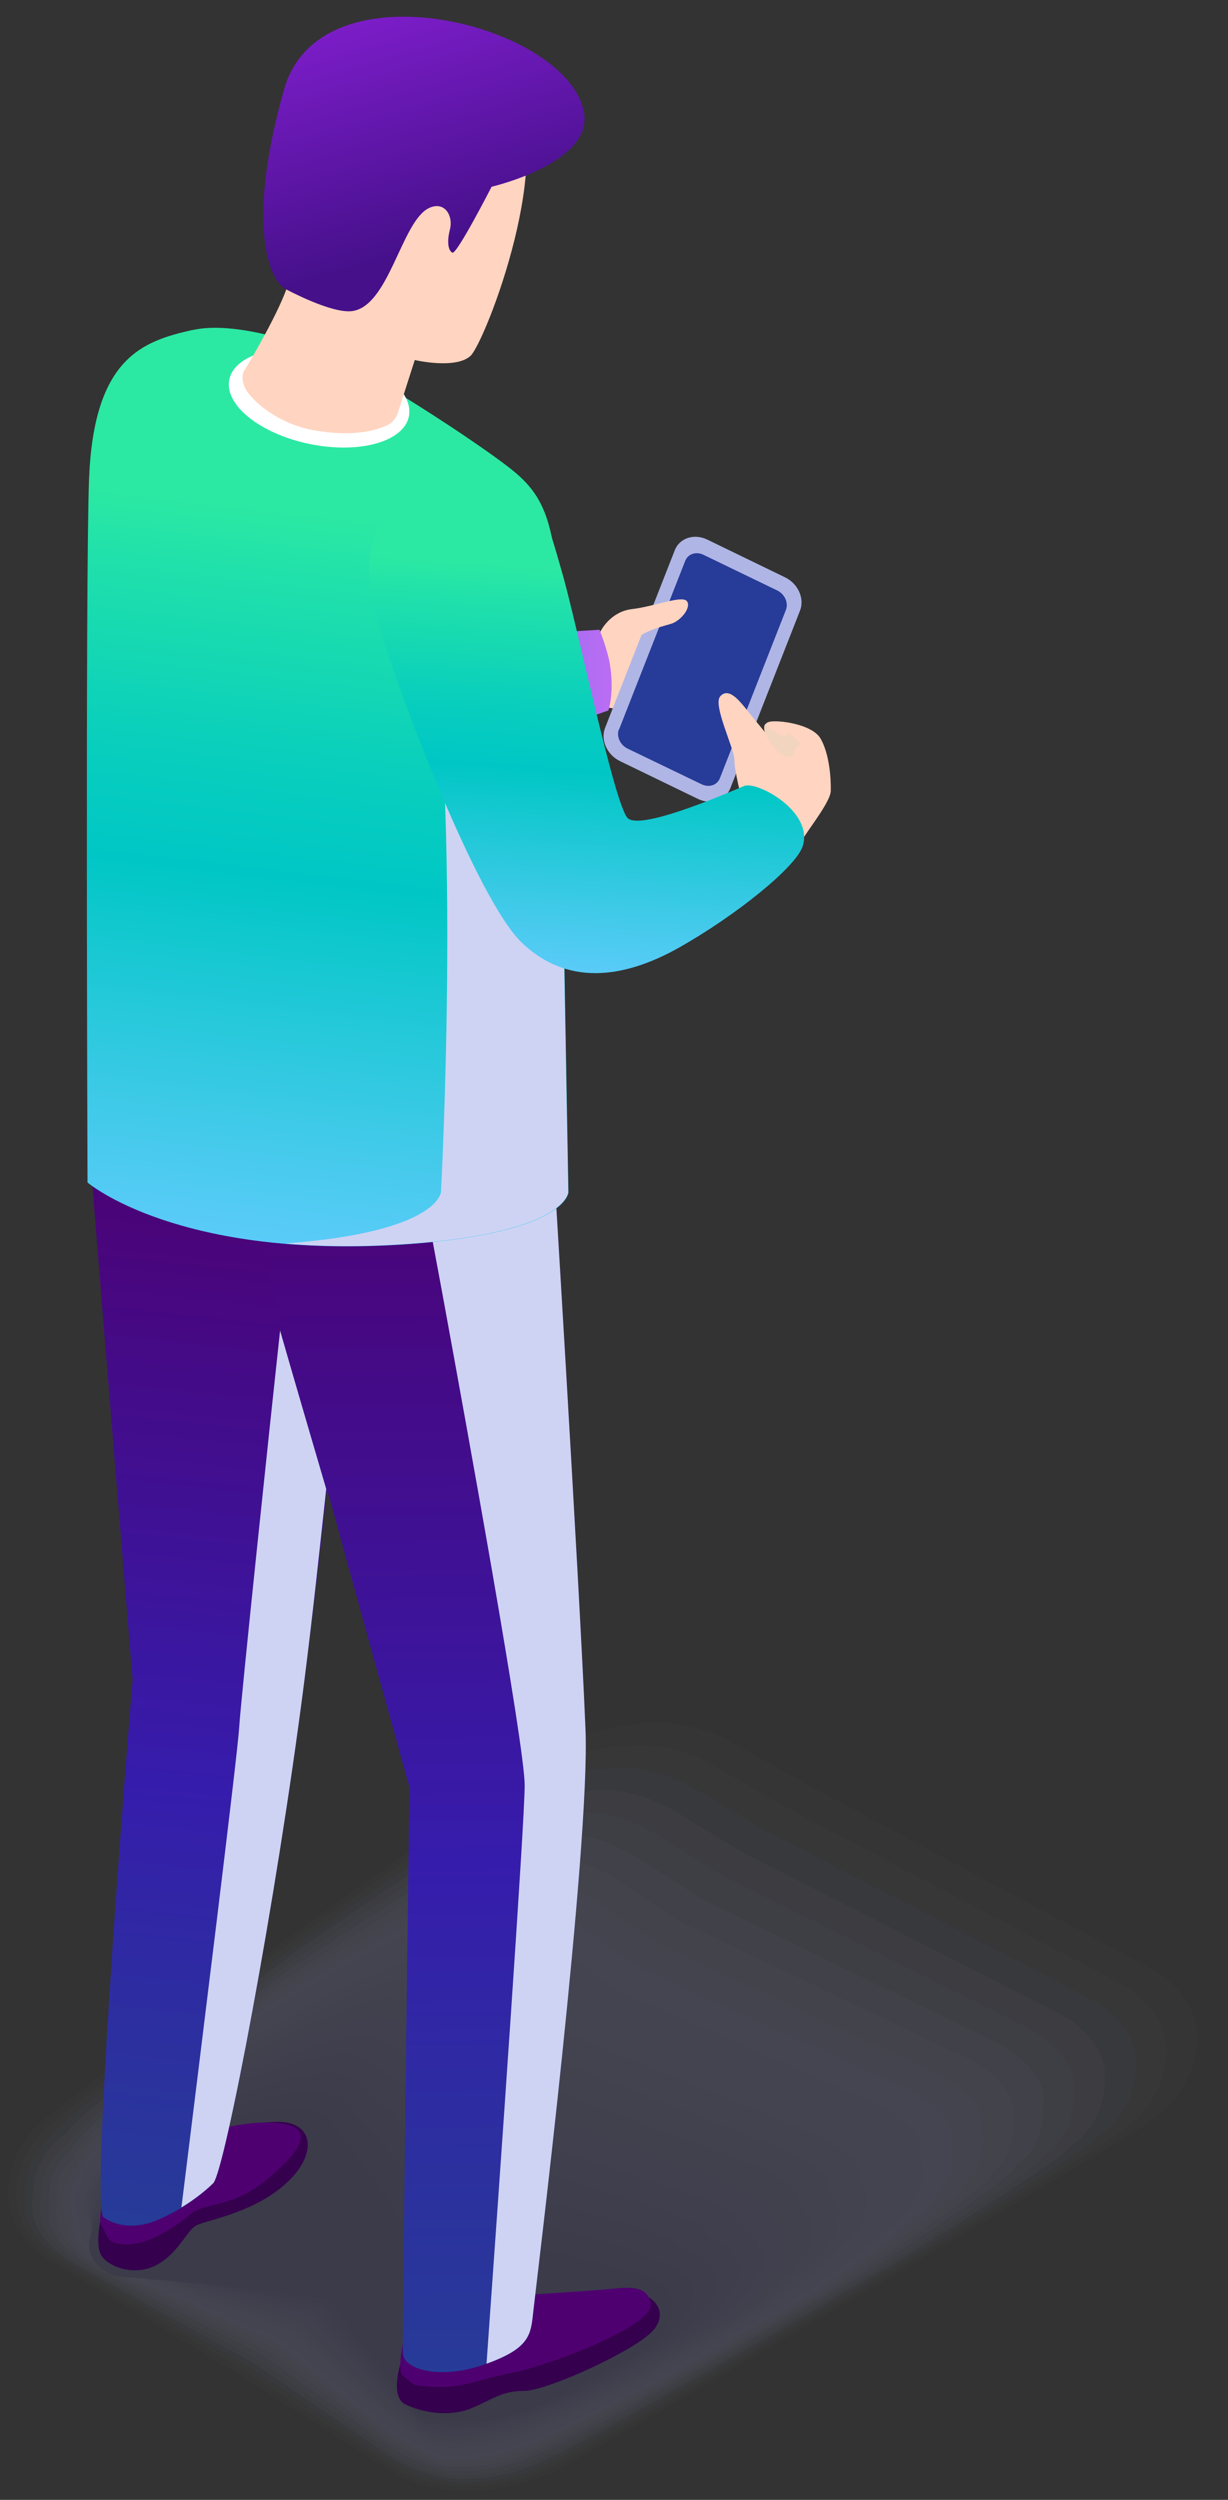 <svg width="57" height="116" viewBox="0 0 57 116" fill="none" xmlns="http://www.w3.org/2000/svg">
<rect x="0" y="0" width="57" height="116" fill="#333333" stroke="none"/>
<g opacity="0.2">
<path opacity="0.05" d="M25.583 81.249C26.835 80.445 28.441 80.037 30.035 79.953C31.417 79.869 32.705 80.181 33.697 80.697L37.524 82.834L53.409 91.343C54.732 92.039 55.571 93.239 55.571 94.607C55.571 96.095 54.756 97.559 53.173 98.58C53.256 98.616 43.902 104.148 43.819 104.208L36.52 108.469C36.461 108.505 26.646 114.218 26.575 114.218C25.287 115.022 23.705 115.502 22.087 115.586C20.705 115.67 19.394 115.346 18.413 114.83L11.161 110.233L2.563 105.037C1.24 104.34 0.378 103.14 0.378 101.784C0.378 100.296 1.169 98.832 2.752 97.811C2.669 97.775 9.579 92.699 9.673 92.639L15.071 88.69C15.165 88.63 25.512 81.213 25.583 81.249V81.249Z" fill="#ABB2E2"/>
<path opacity="0.1" d="M25.039 82.138C26.221 81.37 27.815 81.082 29.315 80.986C30.626 80.914 31.902 81.274 32.835 81.766L36.52 83.878L52.004 92.039C53.256 92.699 54.142 93.864 54.142 95.148C54.142 96.564 53.468 97.968 51.968 98.94C52.134 99.012 43.24 104.353 43.063 104.461L35.976 108.59C35.858 108.662 26.445 114.11 26.291 114.11C25.039 114.866 23.492 115.323 21.933 115.395C20.622 115.467 19.323 115.082 18.378 114.59L11.35 110.03L2.929 105.061C1.677 104.401 0.744 103.261 0.744 101.965C0.744 100.548 1.358 99.156 2.87 98.184C2.705 98.112 9.283 93.215 9.461 93.095L14.716 89.219C14.894 89.111 24.874 82.042 25.028 82.114L25.039 82.138Z" fill="#A7ADDF"/>
<path opacity="0.14" d="M24.484 83.026C25.606 82.306 27.165 82.114 28.595 82.03C29.835 81.958 31.087 82.378 31.984 82.846L35.528 84.934L50.598 92.735C51.791 93.359 52.724 94.475 52.724 95.7C52.724 97.044 52.205 98.4 50.764 99.324C51 99.432 42.579 104.569 42.307 104.737L35.433 108.733C35.256 108.841 26.244 114.026 26.02 114.014C24.791 114.734 23.291 115.154 21.791 115.202C20.551 115.274 19.252 114.818 18.366 114.35L11.575 109.837L3.319 105.109C2.126 104.485 1.122 103.393 1.134 102.156C1.134 100.812 1.583 99.48 3.012 98.556C2.776 98.448 9 93.719 9.272 93.563L14.386 89.771C14.658 89.603 24.248 82.894 24.496 83.002L24.484 83.026Z" fill="#A3A9DC"/>
<path opacity="0.19" d="M23.941 83.912C25.004 83.228 26.539 83.156 27.886 83.072C29.055 83 30.295 83.48 31.134 83.924L34.535 85.988L49.193 93.441C50.315 94.041 51.295 95.109 51.295 96.261C51.295 97.534 50.917 98.83 49.559 99.706C49.878 99.85 41.906 104.783 41.551 105.011L34.89 108.875C34.642 109.019 26.043 113.94 25.748 113.928C24.555 114.6 23.102 114.996 21.65 115.032C20.48 115.104 19.193 114.588 18.343 114.132L11.776 109.667L3.685 105.179C2.563 104.591 1.488 103.547 1.488 102.382C1.488 101.11 1.772 99.838 3.118 98.974C2.799 98.83 8.693 94.281 9.047 94.065L14.02 90.345C14.374 90.129 23.598 83.768 23.929 83.912H23.941Z" fill="#9FA4D8"/>
<path opacity="0.24" d="M23.386 84.802C24.39 84.154 25.89 84.19 27.165 84.118C28.264 84.058 29.48 84.586 30.272 85.006L33.532 87.046L47.776 94.151C48.827 94.715 49.866 95.736 49.866 96.828C49.866 98.016 49.63 99.264 48.354 100.092C48.756 100.272 41.244 105.013 40.795 105.289L34.346 109.021C34.039 109.213 25.843 113.858 25.476 113.846C24.307 114.482 22.902 114.842 21.508 114.866C20.409 114.926 19.122 114.35 18.331 113.93L12 109.501L4.075 105.253C3.024 104.689 1.878 103.705 1.878 102.613C1.878 101.412 1.984 100.212 3.26 99.396C2.858 99.216 8.409 94.847 8.858 94.571L13.677 90.923C14.126 90.647 22.972 84.646 23.374 84.826L23.386 84.802Z" fill="#9BA0D5"/>
<path opacity="0.29" d="M22.843 85.689C23.776 85.088 25.264 85.232 26.445 85.16C27.484 85.1 28.677 85.701 29.409 86.085L32.539 88.101L46.37 94.846C47.362 95.374 48.437 96.358 48.437 97.378C48.437 98.494 48.343 99.694 47.15 100.463C47.634 100.679 40.583 105.215 40.051 105.539L33.815 109.14C33.449 109.368 25.654 113.748 25.216 113.736C24.083 114.336 22.724 114.661 21.378 114.661C20.339 114.721 19.063 114.072 18.319 113.676L12.213 109.296L4.453 105.275C3.461 104.747 2.256 103.811 2.256 102.791C2.256 101.675 2.197 100.523 3.39 99.754C2.906 99.538 8.126 95.35 8.657 95.014L13.335 91.449C13.866 91.125 22.346 85.472 22.831 85.689H22.843Z" fill="#979BD2"/>
<path opacity="0.33" d="M22.287 86.577C23.161 86.013 24.614 86.265 25.724 86.205C26.693 86.145 27.862 86.805 28.559 87.165L31.547 89.158L44.976 95.555C45.898 96.047 47.02 96.983 47.02 97.931C47.02 98.975 47.067 100.115 45.957 100.835C46.524 101.087 39.933 105.42 39.307 105.804L33.283 109.272C32.858 109.536 25.465 113.653 24.957 113.629C23.846 114.181 22.535 114.481 21.248 114.469C20.279 114.529 19.016 113.809 18.319 113.437L12.449 109.092L4.854 105.312C3.933 104.82 2.646 103.932 2.646 102.972C2.646 101.927 2.409 100.835 3.531 100.127C2.965 99.875 7.854 95.855 8.48 95.471L13.016 91.978C13.642 91.594 21.744 86.301 22.311 86.553L22.287 86.577Z" fill="#9397CF"/>
<path opacity="0.38" d="M21.732 87.466C22.547 86.938 23.976 87.309 25.004 87.249C25.902 87.201 27.047 87.91 27.697 88.246L30.543 90.214L43.559 96.251C44.421 96.707 45.59 97.607 45.59 98.483C45.59 99.455 45.779 100.535 44.752 101.207C45.39 101.496 39.26 105.636 38.551 106.068L32.74 109.405C32.256 109.705 25.264 113.557 24.685 113.533C23.61 114.049 22.335 114.313 21.106 114.289C20.209 114.337 18.945 113.557 18.307 113.209L12.661 108.913L5.232 105.372C4.37 104.916 3.024 104.076 3.024 103.188C3.024 102.216 2.622 101.195 3.65 100.523C3.012 100.235 7.547 96.395 8.268 95.963L12.661 92.542C13.37 92.098 21.106 87.165 21.756 87.454L21.732 87.466Z" fill="#8F92CC"/>
<path opacity="0.43" d="M21.189 88.352C21.933 87.872 23.339 88.352 24.295 88.292C25.122 88.244 26.256 89.013 26.846 89.325L29.551 91.269L42.154 96.958C42.945 97.378 44.161 98.23 44.161 99.046C44.161 99.946 44.504 100.978 43.547 101.59C44.268 101.914 38.598 105.851 37.795 106.343L32.197 109.547C31.654 109.883 25.063 113.472 24.413 113.448C23.362 113.916 22.146 114.156 20.965 114.108C20.138 114.156 18.874 113.304 18.284 112.992L12.874 108.743L5.622 105.443C4.831 105.023 3.413 104.231 3.413 103.414C3.413 102.514 2.846 101.554 3.791 100.942C3.071 100.618 7.276 96.958 8.079 96.466L12.331 93.129C13.134 92.637 20.492 88.052 21.213 88.376L21.189 88.352Z" fill="#8B8EC9"/>
<path opacity="0.48" d="M20.634 89.243C21.319 88.799 22.701 89.387 23.563 89.327C24.319 89.279 25.429 90.107 25.972 90.395L28.535 92.316L40.724 97.644C41.445 98.028 42.721 98.845 42.721 99.589C42.721 100.405 43.205 101.389 42.331 101.953C43.134 102.313 37.925 106.046 37.028 106.598L31.642 109.67C31.039 110.042 24.85 113.367 24.13 113.343C23.102 113.775 21.933 113.979 20.811 113.919C20.055 113.967 18.803 113.043 18.26 112.755L13.075 108.542L5.988 105.47C5.268 105.086 3.768 104.341 3.768 103.585C3.768 102.769 3.024 101.857 3.898 101.293C3.095 100.933 6.969 97.453 7.854 96.9L11.953 93.636C12.85 93.084 19.831 88.859 20.634 89.219V89.243Z" fill="#8789C6"/>
<path opacity="0.52" d="M20.091 90.132C20.716 89.736 22.063 90.42 22.854 90.372C23.539 90.336 24.638 91.212 25.134 91.476L27.555 93.372L39.343 98.353C40.004 98.701 41.315 99.469 41.315 100.153C41.315 100.897 41.941 101.821 41.15 102.337C42.035 102.734 37.287 106.274 36.295 106.874L31.11 109.814C30.437 110.223 24.661 113.283 23.858 113.247C22.866 113.631 21.744 113.811 20.669 113.727C19.984 113.763 18.732 112.779 18.236 112.515L13.276 108.35L6.354 105.518C5.693 105.17 4.134 104.474 4.134 103.79C4.134 103.046 3.224 102.205 4.016 101.689C3.13 101.293 6.661 97.981 7.642 97.381L11.598 94.188C12.579 93.588 19.193 89.712 20.079 90.108L20.091 90.132Z" fill="#8385C2"/>
<path opacity="0.57" d="M19.535 91.019C20.102 90.659 21.425 91.463 22.134 91.415C22.76 91.379 23.823 92.315 24.272 92.555L26.551 94.427L37.925 99.06C38.516 99.372 39.874 100.104 39.874 100.716C39.874 101.388 40.642 102.264 39.933 102.72C40.902 103.153 36.602 106.489 35.539 107.149L30.567 109.957C29.835 110.402 24.461 113.198 23.587 113.162C22.618 113.51 21.543 113.654 20.527 113.558C19.902 113.594 18.661 112.538 18.224 112.298L13.5 108.181L6.744 105.589C6.154 105.277 4.524 104.629 4.524 104.017C4.524 103.345 3.449 102.564 4.157 102.108C3.189 101.676 6.39 98.544 7.453 97.884L11.268 94.775C12.342 94.115 18.579 90.599 19.547 91.019H19.535Z" fill="#7F80BF"/>
<path opacity="0.62" d="M18.992 91.908C19.488 91.584 20.787 92.496 21.425 92.46C21.98 92.424 23.032 93.432 23.421 93.636L25.559 95.484L36.52 99.757C37.051 100.033 38.457 100.717 38.457 101.257C38.457 101.857 39.366 102.673 38.728 103.081C39.768 103.549 35.941 106.682 34.783 107.402L30.024 110.078C29.232 110.57 24.26 113.091 23.315 113.055C22.382 113.355 21.343 113.475 20.386 113.367C19.831 113.403 18.602 112.274 18.201 112.058L13.701 107.978L7.11 105.614C6.579 105.338 4.89 104.737 4.89 104.197C4.89 103.597 3.638 102.877 4.276 102.469C3.236 102.001 6.083 99.049 7.252 98.341L10.925 95.304C12.083 94.584 17.953 91.428 18.992 91.884V91.908Z" fill="#7B7CBC"/>
<path opacity="0.67" d="M18.437 92.796C18.874 92.52 20.138 93.54 20.693 93.504C21.177 93.48 22.205 94.536 22.547 94.716L24.543 96.54L35.091 100.465C35.551 100.705 37.004 101.353 37.004 101.821C37.004 102.349 38.055 103.105 37.5 103.466C38.622 103.97 35.256 106.91 34.004 107.678L29.457 110.222C28.606 110.751 24.035 113.007 23.02 112.971C22.11 113.235 21.13 113.319 20.209 113.187C19.724 113.211 18.496 112.023 18.154 111.843L13.89 107.81L7.465 105.686C7.004 105.446 5.232 104.894 5.232 104.414C5.232 103.886 3.815 103.237 4.37 102.877C3.248 102.373 5.764 99.601 7.016 98.833L10.535 95.868C11.787 95.1 17.279 92.292 18.402 92.784L18.437 92.796Z" fill="#7777B9"/>
<path opacity="0.71" d="M17.882 93.681C18.26 93.441 19.5 94.569 19.972 94.545C20.386 94.521 21.39 95.638 21.697 95.794L23.551 97.606L33.697 101.17C34.098 101.374 35.598 101.974 35.598 102.382C35.598 102.827 36.803 103.547 36.319 103.847C37.524 104.387 34.606 107.123 33.272 107.951L28.937 110.364C28.028 110.928 23.858 112.92 22.772 112.872C21.898 113.088 20.953 113.148 20.091 113.004C19.677 113.028 18.449 111.768 18.154 111.612L14.114 107.627L7.854 105.743C7.453 105.539 5.622 105.035 5.622 104.627C5.622 104.183 4.028 103.583 4.512 103.271C3.307 102.731 5.492 100.138 6.827 99.31L10.205 96.43C11.539 95.602 16.665 93.153 17.87 93.681H17.882Z" fill="#7373B6"/>
<path opacity="0.76" d="M17.339 94.573C17.646 94.369 18.862 95.605 19.264 95.593C19.606 95.569 20.598 96.745 20.846 96.877L22.559 98.666L32.291 101.882C32.622 102.062 34.169 102.614 34.169 102.95C34.169 103.322 35.516 103.982 35.114 104.234C36.402 104.81 33.945 107.343 32.516 108.219L28.394 110.511C27.425 111.111 23.657 112.84 22.5 112.792C21.65 112.972 20.764 112.996 19.949 112.84C19.606 112.864 18.39 111.531 18.142 111.399L14.339 107.451L8.256 105.807C7.925 105.627 6.024 105.183 6.024 104.846C6.024 104.474 4.264 103.934 4.665 103.682C3.378 103.106 5.22 100.682 6.65 99.806L9.886 96.997C11.315 96.121 16.063 94.021 17.35 94.585L17.339 94.573Z" fill="#6F6EB3"/>
<path opacity="0.81" d="M16.784 95.46C17.032 95.304 18.224 96.648 18.543 96.624C18.815 96.612 19.784 97.836 19.984 97.944L21.555 99.708L30.874 102.565C31.134 102.709 32.728 103.213 32.728 103.489C32.728 103.789 34.217 104.389 33.898 104.593C35.256 105.193 33.272 107.546 31.748 108.47L27.839 110.63C26.799 111.266 23.445 112.73 22.216 112.682C21.39 112.814 20.551 112.814 19.795 112.634C19.524 112.646 18.307 111.254 18.106 111.146L14.528 107.245L8.61 105.829C8.35 105.685 6.366 105.289 6.366 105.013C6.366 104.713 4.441 104.233 4.76 104.029C3.39 103.417 4.902 101.173 6.413 100.237L9.508 97.5C11.02 96.564 15.402 94.824 16.76 95.424L16.784 95.46Z" fill="#6B6AB0"/>
<path opacity="0.86" d="M16.24 96.346C16.429 96.226 17.587 97.678 17.835 97.666C18.047 97.666 18.992 98.939 19.134 99.023L20.563 100.763L29.468 103.271C29.669 103.379 31.311 103.847 31.311 104.051C31.311 104.279 32.941 104.831 32.705 104.975C34.146 105.611 32.622 107.76 31.016 108.744L27.319 110.772C26.221 111.444 23.268 112.644 21.968 112.596C21.177 112.692 20.374 112.656 19.677 112.464C19.465 112.464 18.272 111.012 18.118 110.94L14.776 107.076L9.024 105.9C8.823 105.792 6.78 105.443 6.78 105.239C6.78 105.011 4.677 104.603 4.913 104.447C3.472 103.811 4.63 101.735 6.236 100.739L9.189 98.086C10.795 97.102 14.799 95.71 16.24 96.346V96.346Z" fill="#6765AC"/>
<path opacity="0.9" d="M15.685 97.235C15.815 97.151 16.949 98.723 17.102 98.711C17.244 98.711 18.165 100.043 18.272 100.103L19.559 101.82L28.051 103.98C28.181 104.052 29.87 104.472 29.87 104.604C29.87 104.748 31.642 105.252 31.488 105.348C33.012 106.02 31.937 107.965 30.248 109.009L26.764 110.905C25.606 111.613 23.055 112.549 21.685 112.501C20.917 112.561 20.173 112.489 19.524 112.285C19.382 112.285 18.189 110.761 18.083 110.713L14.965 106.896L9.378 105.96C9.248 105.888 7.134 105.588 7.134 105.456C7.134 105.312 4.866 104.952 5.02 104.856C3.496 104.184 4.323 102.288 6.012 101.244L8.811 98.663C10.5 97.619 14.138 96.587 15.661 97.259L15.685 97.235Z" fill="#6361A9"/>
<path opacity="0.95" d="M15.142 98.125C15.201 98.089 16.311 99.758 16.394 99.758C16.465 99.758 17.374 101.162 17.421 101.186L18.579 102.878L26.669 104.678C26.74 104.714 28.476 105.098 28.476 105.158C28.476 105.23 30.402 105.674 30.319 105.722C31.925 106.43 31.311 108.183 29.528 109.275L26.256 111.039C25.039 111.783 22.89 112.455 21.449 112.395C20.716 112.407 20.008 112.311 19.417 112.083C19.346 112.083 18.154 110.487 18.106 110.463L15.224 106.695L9.803 105.986C9.732 105.95 7.547 105.698 7.547 105.638C7.547 105.566 5.114 105.266 5.185 105.218C3.579 104.51 4.075 102.782 5.858 101.69L8.516 99.181C10.299 98.077 13.559 97.405 15.165 98.113L15.142 98.125Z" fill="#5F5CA6"/>
<path d="M19.252 111.903L15.413 106.514L5.303 105.614C3.614 104.87 3.768 103.321 5.646 102.169L8.161 99.745C10.039 98.593 12.921 98.269 14.598 99.013L17.587 103.922L29.114 106.094C30.803 106.838 30.65 108.386 28.772 109.538L25.713 111.171C23.835 112.323 20.953 112.647 19.276 111.903H19.252Z" fill="#5B58A3"/>
</g>
<path d="M4.748 102.614C4.748 102.614 4.394 104.006 4.665 104.582C4.937 105.17 6.189 105.638 7.205 105.134C8.209 104.63 8.646 103.586 9.035 103.31C9.413 103.034 11.575 102.782 13.181 101.402C14.787 100.01 14.575 98.486 12.969 98.462C11.362 98.438 8.445 99.182 7.406 99.878C6.366 100.574 4.76 102.626 4.76 102.626L4.748 102.614Z" fill="#35004D"/>
<path d="M5.516 104.114C6.673 104.354 8.138 103.334 8.823 102.758C9.508 102.17 10.701 102.482 12.26 101.234C13.819 99.986 14.362 99.121 13.653 98.713C12.945 98.293 10.358 98.413 8.339 99.53C6.319 100.634 4.972 101.438 4.972 101.438C4.972 101.438 4.476 102.962 4.724 103.298C4.972 103.634 4.866 103.994 5.516 104.126V104.114Z" fill="#4E0070"/>
<path d="M6.673 48.043C6.673 48.043 3.945 50.047 4.252 54.5C4.335 55.736 6.154 77.939 6.154 77.939C6.154 77.939 4.146 102.435 4.807 102.891C5.469 103.347 6.307 103.383 7.098 103.095C8.197 102.687 9.283 101.93 9.898 101.306C10.429 100.766 12.827 88.165 14.114 78.095C15.839 64.605 16.854 51.632 16.854 51.632L6.661 48.043H6.673Z" fill="url(#paint0_linear_4156_60927)"/>
<path d="M18.673 109.407C18.673 109.407 18.024 111.183 18.815 111.568C19.606 111.952 20.846 112.168 21.85 111.76C22.854 111.352 23.268 110.943 24.331 110.943C25.394 110.943 29.516 109.059 30.319 108.135C31.122 107.211 30.319 106.143 28.346 106.275C26.374 106.407 23.539 106.635 23.043 106.791C22.547 106.959 18.685 109.407 18.685 109.407H18.673Z" fill="#35004D"/>
<path d="M19.559 110.716C21.413 110.92 22.004 110.44 23.716 110.116C25.429 109.791 30.284 107.955 30.201 106.947C30.118 105.939 28.996 106.155 28.051 106.239C27.106 106.323 24.106 106.515 23.87 106.515C23.634 106.515 18.744 108.567 18.744 108.567C18.744 108.567 18.39 110.043 18.721 110.26C19.039 110.476 19.075 110.668 19.571 110.728L19.559 110.716Z" fill="#4E0070"/>
<path d="M12.224 44.922C12.224 44.922 9.839 48.942 11.315 54.763C12.791 60.584 19.004 82.931 19.004 82.931C19.004 82.931 18.697 106.358 18.697 109.155C18.697 109.995 20.468 110.391 22.335 109.767C24.673 108.987 24.626 108.327 24.756 107.235C24.862 106.262 27.402 85.62 27.177 80.243C26.882 73.162 25.559 51.667 25.559 51.667L12.224 44.934V44.922Z" fill="url(#paint1_linear_4156_60927)"/>
<g style="mix-blend-mode:multiply">
<path d="M24.756 107.235C24.862 106.275 27.402 85.62 27.177 80.243C26.882 73.162 25.559 51.667 25.559 51.667L19.382 48.631L20.008 57.2C20.008 57.2 20.209 58.28 20.528 59.996C21.673 66.249 24.354 80.987 24.354 82.836C24.354 84.588 23.185 101.258 22.583 109.683C24.65 108.939 24.638 108.291 24.756 107.235V107.235Z" fill="#CED3F4"/>
</g>
<path d="M28.24 32.838C29.102 32.994 32.693 32.886 33.402 32.754C34.11 32.622 34.665 32.346 34.689 31.926C34.713 31.518 34.004 31.638 33.768 31.638C32.717 31.674 32.291 31.506 32.291 31.506C32.291 31.506 33.874 31.218 34.335 31.122C35.079 30.978 35.126 30.186 34.559 30.174C33.898 30.162 33.012 30.366 32.421 30.366C31.831 30.366 31.335 30.21 31.335 30.21C31.335 30.21 34.406 30.282 34.394 29.562C34.394 28.806 33.154 29.154 32.279 29.202C31.405 29.25 28.335 29.262 28.335 29.262L28.252 32.826L28.24 32.838Z" fill="#FFD4C0"/>
<path d="M32.398 37.073L28.784 35.321C28.181 35.033 27.862 34.337 28.087 33.773L31.323 25.528C31.547 24.963 32.221 24.747 32.823 25.036L36.437 26.788C37.039 27.076 37.358 27.772 37.134 28.336L33.898 36.581C33.673 37.145 33 37.361 32.398 37.073V37.073Z" fill="#AFB6E5"/>
<path d="M28.736 33.847L31.807 26.022C31.937 25.698 32.315 25.578 32.657 25.746L36.083 27.402C36.425 27.57 36.602 27.966 36.484 28.29L33.413 36.115C33.283 36.439 32.906 36.559 32.563 36.391L29.126 34.735C28.784 34.567 28.606 34.171 28.724 33.847H28.736Z" fill="#273B98"/>
<path d="M27.862 29.32C27.862 29.32 28.299 28.383 29.339 28.263C30.378 28.143 31.642 27.615 31.878 27.891C32.114 28.167 31.606 28.828 31.11 28.959C30.626 29.091 29.492 29.404 29.279 29.956C29.067 30.508 28.323 31.408 28.063 31.564C27.803 31.708 27.862 29.308 27.862 29.308V29.32Z" fill="#FFD4C0"/>
<path d="M27.827 29.223C27.827 29.223 28.205 30.159 28.311 30.831C28.524 32.151 28.24 32.967 28.24 32.967L15.059 37.624L11.811 30.159L16.535 29.895L27.827 29.223V29.223Z" fill="url(#paint2_linear_4156_60927)"/>
<path d="M8.929 15.313C6.638 15.829 4.358 16.585 4.134 22.214C3.957 26.835 4.063 54.871 4.063 54.871C4.063 54.871 8.28 58.495 19.004 57.727C26.315 57.199 26.386 55.327 26.386 55.327C26.386 55.327 26.091 38.992 25.937 28.851C25.866 24.122 25.205 22.922 23.634 21.698C22.405 20.738 18.91 18.398 16.405 17.041C14.374 15.949 10.913 14.869 8.953 15.313H8.929Z" fill="url(#paint3_linear_4156_60927)"/>
<g style="mix-blend-mode:multiply">
<path d="M26.374 55.313C26.374 55.313 26.079 39.003 25.925 28.862C25.902 28.694 25.878 28.526 25.854 28.37L19.913 28.094C21.413 38.043 20.468 55.313 20.468 55.313C20.468 55.313 20.386 57.162 13.252 57.702C14.917 57.846 16.819 57.87 18.992 57.714C26.303 57.186 26.374 55.313 26.374 55.313Z" fill="#CED3F4"/>
</g>
<path d="M34.677 38.068C34.37 36.879 34.087 35.751 34.087 35.247C34.087 34.743 33.083 32.727 33.425 32.319C33.779 31.911 34.217 32.391 34.571 32.823C34.913 33.255 35.528 33.999 35.528 33.999C35.528 33.999 35.339 33.591 35.705 33.495C36.071 33.399 37.689 33.579 38.09 34.275C38.492 34.971 38.575 36.087 38.563 36.687C38.563 37.288 37.122 38.944 36.968 39.46C36.815 39.976 34.677 38.08 34.677 38.08V38.068Z" fill="#FFD4C0"/>
<g style="mix-blend-mode:multiply">
<path d="M36.012 34.782C36.413 35.19 36.744 35.19 36.815 34.986C36.886 34.782 37.146 34.494 37.146 34.494L36.579 33.965C36.579 33.965 36.579 34.254 36.26 34.121C36.035 34.026 35.705 33.761 35.516 33.605C35.41 33.761 35.516 34.002 35.516 34.002C35.516 34.002 35.504 33.989 35.48 33.965C35.598 34.218 35.787 34.554 36.024 34.782H36.012Z" fill="#F1D5BE"/>
</g>
<path d="M21.425 21.712C18.579 22.096 16.323 24.677 17.386 28.385C18.449 32.094 22.134 41.731 24.213 43.736C26.291 45.728 28.878 45.452 31.512 43.976C34.146 42.487 36.968 40.231 37.264 39.247C37.76 37.651 35.126 36.222 34.535 36.474C33.295 37.003 29.764 38.491 29.15 37.975C28.535 37.459 26.752 28.805 26.079 26.525C25.405 24.245 24.85 21.268 21.425 21.724V21.712Z" fill="url(#paint4_linear_4156_60927)"/>
<path d="M18.98 19.321C18.744 20.497 16.689 21.073 14.386 20.605C12.083 20.137 10.405 18.793 10.642 17.617C10.878 16.441 12.933 15.865 15.236 16.333C17.539 16.801 19.216 18.145 18.98 19.321Z" fill="white"/>
<path d="M11.339 17.198C11.197 17.438 11.256 17.75 11.374 18.003C11.61 18.494 12.803 19.659 14.598 19.971C16.405 20.283 17.421 19.971 17.929 19.755C18.189 19.647 18.39 19.419 18.472 19.143L19.252 16.706C19.252 16.706 21.142 17.15 21.839 16.514C22.524 15.878 25.984 6.949 23.646 4.177C21.307 1.404 15.26 1.032 13.618 5.077C11.976 9.121 13.465 11.714 13.465 12.71C13.465 13.538 11.941 16.202 11.35 17.186L11.339 17.198Z" fill="#FFD4C0"/>
<path d="M13.311 13.441C13.311 13.441 15.366 14.546 16.323 14.438C18.035 14.245 18.614 10.381 19.854 9.685C20.598 9.277 21.059 9.973 20.882 10.657C20.74 11.209 20.799 11.629 21 11.725C21.201 11.821 22.819 8.665 22.819 8.665C22.819 8.665 27.532 7.573 27.106 5.22C26.386 1.14 14.882 -1.801 13.193 4.128C11.492 10.081 12.354 12.973 13.311 13.441V13.441Z" fill="url(#paint5_linear_4156_60927)"/>
<g style="mix-blend-mode:multiply">
<path d="M13.004 61.711C12.543 65.936 11.185 78.801 11.102 80.157C11.031 81.406 9.26 95.64 8.421 102.433C9.012 102.073 9.532 101.665 9.898 101.304C10.429 100.764 12.827 88.163 14.114 78.093C14.516 74.937 14.811 72.128 15.142 69.092C14.409 66.596 13.665 64.051 12.992 61.711H13.004Z" fill="#CED3F4"/>
</g>
<defs>
<linearGradient id="paint0_linear_4156_60927" x1="5.433" y1="102.999" x2="10.785" y2="52.429" gradientUnits="userSpaceOnUse">
<stop stop-color="#273B98"/>
<stop offset="0.23" stop-color="#2E2BA2"/>
<stop offset="0.4" stop-color="#361CAC"/>
<stop offset="0.77" stop-color="#440B88"/>
<stop offset="1" stop-color="#4E0070"/>
</linearGradient>
<linearGradient id="paint1_linear_4156_60927" x1="19.311" y1="110.271" x2="18.896" y2="50.779" gradientUnits="userSpaceOnUse">
<stop stop-color="#273B98"/>
<stop offset="0.23" stop-color="#2E2BA2"/>
<stop offset="0.4" stop-color="#361CAC"/>
<stop offset="0.77" stop-color="#440B88"/>
<stop offset="1" stop-color="#4E0070"/>
</linearGradient>
<linearGradient id="paint2_linear_4156_60927" x1="11.811" y1="33.423" x2="28.382" y2="33.423" gradientUnits="userSpaceOnUse">
<stop stop-color="#5277F7"/>
<stop offset="0.39" stop-color="#756FF4"/>
<stop offset="0.53" stop-color="#836DF3"/>
<stop offset="0.65" stop-color="#8B6DF3"/>
<stop offset="0.85" stop-color="#A36DF3"/>
<stop offset="1" stop-color="#BB6DF3"/>
</linearGradient>
<linearGradient id="paint3_linear_4156_60927" x1="14.056" y1="60.161" x2="18.272" y2="24.26" gradientUnits="userSpaceOnUse">
<stop stop-color="#66CCFF"/>
<stop offset="0.2" stop-color="#42CAEA"/>
<stop offset="0.53" stop-color="#00C7C5"/>
<stop offset="0.67" stop-color="#08CEBD"/>
<stop offset="0.91" stop-color="#20E0AB"/>
<stop offset="1" stop-color="#2BE9A3"/>
</linearGradient>
<linearGradient id="paint4_linear_4156_60927" x1="26.18" y1="46.438" x2="27.607" y2="26.492" gradientUnits="userSpaceOnUse">
<stop stop-color="#66CCFF"/>
<stop offset="0.2" stop-color="#42CAEA"/>
<stop offset="0.53" stop-color="#00C7C5"/>
<stop offset="0.67" stop-color="#08CEBD"/>
<stop offset="0.91" stop-color="#20E0AB"/>
<stop offset="1" stop-color="#2BE9A3"/>
</linearGradient>
<linearGradient id="paint5_linear_4156_60927" x1="20.894" y1="12.601" x2="17.451" y2="0.616" gradientUnits="userSpaceOnUse">
<stop offset="0.1" stop-color="#45108A"/>
<stop offset="1" stop-color="#7C1DC9"/>
</linearGradient>
</defs>
</svg>
